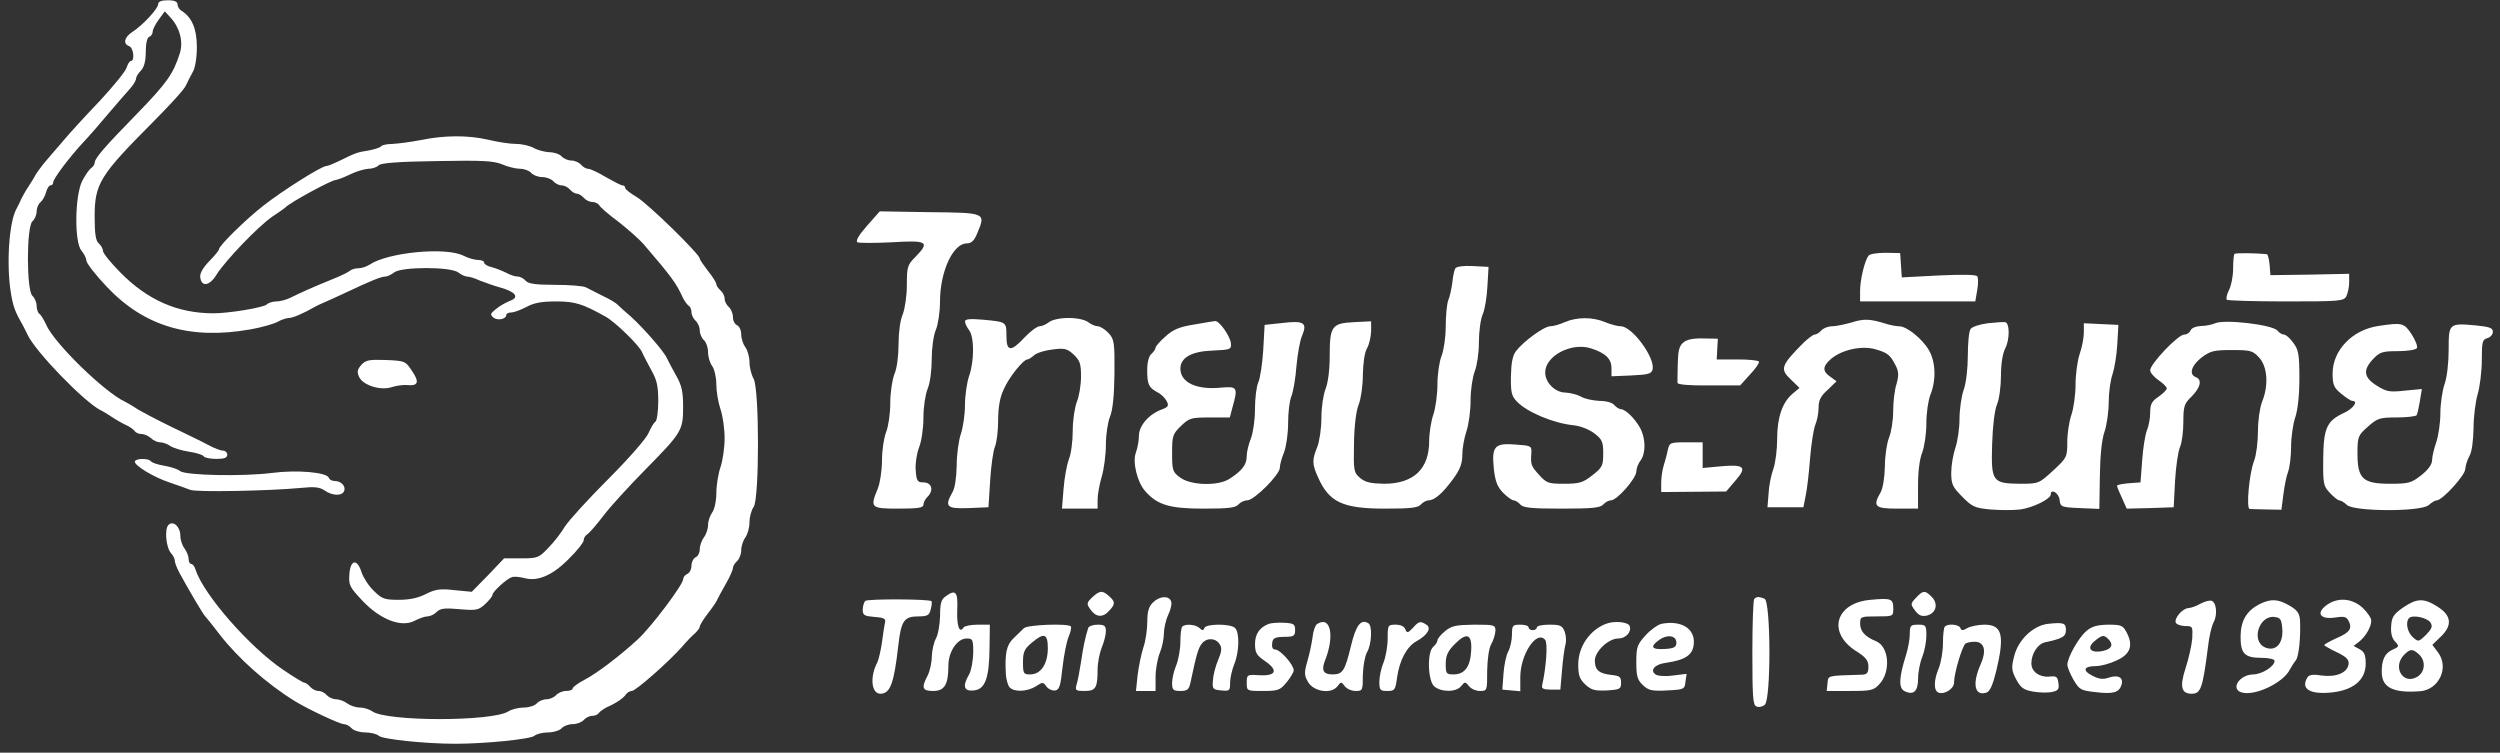 <svg width="93" height="28" viewBox="0 0 93 28" fill="none" xmlns="http://www.w3.org/2000/svg">
<rect x="0" y="0" width="93" height="28" fill="#333333" stroke="none"/>
<path d="M5.884 0.154C5.884 0.318 5.319 0.935 4.918 1.192C4.62 1.387 4.569 1.634 4.805 1.716C4.97 1.778 5.021 2.271 4.867 2.271C4.816 2.271 4.754 2.384 4.713 2.507C4.682 2.641 4.219 3.206 3.695 3.772C3.161 4.327 2.534 5.015 2.297 5.303C2.051 5.581 1.753 5.94 1.619 6.094C1.496 6.249 1.362 6.434 1.321 6.506C1.29 6.577 1.167 6.773 1.054 6.947C0.941 7.112 0.828 7.328 0.787 7.41C0.756 7.492 0.674 7.657 0.612 7.77C0.334 8.263 0.232 9.846 0.406 10.904C0.489 11.408 0.561 11.603 0.869 12.138C0.91 12.22 0.982 12.364 1.023 12.446C1.301 13.063 3.13 14.954 3.747 15.262C3.819 15.293 4.024 15.416 4.189 15.529C4.363 15.643 4.6 15.776 4.723 15.828C4.836 15.879 4.97 15.982 5.011 16.033C5.042 16.095 5.165 16.146 5.268 16.146C5.371 16.146 5.525 16.218 5.617 16.3C5.699 16.383 5.854 16.454 5.956 16.454C6.059 16.454 6.234 16.516 6.347 16.598C6.46 16.67 6.768 16.763 7.036 16.804C7.303 16.845 7.549 16.917 7.58 16.979C7.621 17.03 7.827 17.071 8.053 17.071C8.341 17.071 8.454 17.03 8.454 16.917C8.454 16.835 8.382 16.763 8.289 16.763C8.207 16.763 7.961 16.67 7.755 16.557C7.549 16.444 6.933 16.146 6.398 15.889C5.864 15.632 5.288 15.324 5.114 15.221C4.949 15.108 4.733 14.985 4.651 14.944C3.891 14.594 1.989 12.744 1.712 12.066C1.629 11.891 1.527 11.716 1.465 11.675C1.414 11.644 1.362 11.501 1.362 11.377C1.362 11.244 1.29 11.079 1.208 11.007C0.982 10.822 0.982 8.417 1.208 8.232C1.29 8.16 1.362 7.996 1.362 7.872C1.362 7.749 1.424 7.585 1.506 7.523C1.588 7.451 1.681 7.287 1.712 7.153C1.753 7.009 1.825 6.896 1.876 6.896C1.938 6.896 1.979 6.845 1.979 6.783C1.979 6.649 2.575 5.858 3.089 5.303C3.305 5.077 3.726 4.594 4.034 4.224C4.343 3.864 4.702 3.443 4.836 3.299C4.959 3.165 5.062 2.991 5.062 2.919C5.062 2.857 5.144 2.723 5.247 2.621C5.36 2.497 5.422 2.281 5.422 1.932C5.422 1.613 5.473 1.397 5.556 1.367C5.617 1.346 5.679 1.264 5.679 1.182C5.679 1.099 5.782 0.894 5.905 0.729L6.131 0.421L6.337 0.647C6.686 1.017 6.82 1.541 6.696 1.963C6.45 2.744 6.213 3.083 5.103 4.224C3.87 5.488 3.521 5.889 3.521 6.064C3.521 6.115 3.459 6.207 3.397 6.249C3.325 6.29 3.171 6.516 3.058 6.732C2.781 7.287 2.76 9.034 3.037 9.332C3.13 9.445 3.212 9.609 3.212 9.692C3.212 9.784 3.551 10.226 3.973 10.668C5.371 12.148 7.077 12.652 9.327 12.251C9.728 12.179 10.17 12.056 10.324 11.973C10.468 11.891 10.664 11.829 10.746 11.829C10.89 11.829 11.28 11.665 11.743 11.398C11.825 11.357 11.969 11.285 12.051 11.254C12.133 11.223 12.483 11.059 12.822 10.904C13.798 10.442 14.179 10.288 14.333 10.288C14.405 10.288 14.559 10.216 14.662 10.134C14.949 9.918 16.758 9.918 17.046 10.134C17.149 10.216 17.303 10.288 17.375 10.288C17.457 10.288 17.663 10.349 17.837 10.432C18.023 10.504 18.362 10.627 18.588 10.689C19.184 10.853 19.338 11.059 18.968 11.192C18.814 11.254 18.578 11.387 18.444 11.501C18.238 11.665 18.228 11.706 18.351 11.809C18.506 11.943 18.834 11.87 18.834 11.716C18.834 11.665 18.917 11.624 19.019 11.624C19.112 11.624 19.369 11.531 19.585 11.418C19.862 11.264 20.16 11.213 20.695 11.213C21.394 11.213 21.681 11.305 22.524 11.778C22.884 11.973 23.768 12.837 23.881 13.094C23.932 13.217 24.097 13.525 24.23 13.772C24.436 14.132 24.487 14.368 24.487 14.923C24.487 15.303 24.436 15.653 24.384 15.684C24.323 15.725 24.21 15.91 24.128 16.105C24.045 16.311 23.377 17.071 22.627 17.821C21.887 18.561 21.157 19.363 21.013 19.589C20.88 19.815 20.602 20.175 20.397 20.381C20.047 20.75 19.996 20.771 19.389 20.771H18.752L18.156 21.398L17.55 22.015L16.902 21.953C16.368 21.891 16.193 21.922 15.844 22.097C15.566 22.241 15.248 22.313 14.836 22.313C14.302 22.313 14.209 22.282 13.901 21.974C13.716 21.799 13.511 21.48 13.449 21.285C13.284 20.771 13.038 20.812 12.997 21.357C12.966 21.768 13.007 21.84 13.48 22.344C14.148 23.053 14.929 23.351 15.422 23.094C15.597 23.001 15.813 22.929 15.905 22.929C15.998 22.929 16.152 22.858 16.244 22.765C16.378 22.631 16.543 22.611 17.098 22.662C17.724 22.714 17.796 22.703 18.053 22.467C18.197 22.333 18.32 22.179 18.32 22.128C18.32 22.015 18.845 21.532 19.04 21.47C19.122 21.439 19.328 21.46 19.492 21.501C19.996 21.645 20.551 21.408 21.157 20.792C21.465 20.494 21.712 20.175 21.712 20.103C21.712 20.021 21.774 19.918 21.846 19.877C21.918 19.836 22.195 19.517 22.452 19.178C22.709 18.839 23.408 18.078 23.994 17.482C25.361 16.095 25.412 16.012 25.412 15.139C25.412 14.574 25.361 14.337 25.155 13.977C25.022 13.731 24.857 13.433 24.806 13.32C24.693 13.063 23.932 12.199 23.47 11.778C23.274 11.614 23.059 11.418 22.987 11.346C22.925 11.274 22.668 11.12 22.421 11.007C22.175 10.884 21.887 10.74 21.794 10.689C21.692 10.637 21.178 10.596 20.643 10.596C19.914 10.596 19.646 10.555 19.554 10.442C19.482 10.36 19.348 10.288 19.256 10.288C19.163 10.288 18.968 10.226 18.824 10.144C18.68 10.072 18.444 9.979 18.29 9.938C18.136 9.907 18.012 9.825 18.012 9.774C18.012 9.712 17.909 9.671 17.786 9.671C17.652 9.671 17.416 9.599 17.252 9.517C16.604 9.178 14.435 9.383 13.747 9.846C13.634 9.918 13.449 9.979 13.336 9.979C13.213 9.979 13.079 10.021 13.017 10.072C12.966 10.123 12.668 10.267 12.359 10.39C11.671 10.668 11.167 10.894 10.797 11.079C10.653 11.151 10.417 11.213 10.283 11.213C10.15 11.213 9.985 11.264 9.924 11.326C9.811 11.439 8.526 11.655 7.94 11.655C6.604 11.655 5.484 11.161 4.476 10.134C4.117 9.774 3.829 9.414 3.829 9.332C3.829 9.25 3.757 9.126 3.675 9.054C3.562 8.962 3.521 8.705 3.521 8.057C3.521 6.834 3.716 6.526 5.658 4.573C6.285 3.946 6.851 3.33 6.912 3.186C6.974 3.052 7.087 2.826 7.169 2.682C7.262 2.528 7.323 2.148 7.323 1.747C7.323 1.069 7.138 0.637 6.737 0.39C6.666 0.349 6.604 0.236 6.604 0.164C6.604 0.061 6.491 0.01 6.244 0.01C5.997 0.01 5.884 0.061 5.884 0.154Z" fill="white"/>
<path d="M15.651 5.211C15.281 5.282 14.808 5.344 14.602 5.354C14.397 5.354 14.201 5.396 14.171 5.447C14.14 5.488 13.924 5.56 13.698 5.601C13.277 5.663 13.215 5.694 12.588 6.002C12.393 6.094 12.197 6.177 12.136 6.177C11.961 6.177 10.512 7.091 9.803 7.646C9.145 8.16 8.148 9.137 8.148 9.27C8.148 9.311 7.983 9.517 7.778 9.722C7.542 9.969 7.428 10.175 7.449 10.319C7.5 10.689 7.798 10.637 8.055 10.216C8.384 9.692 9.607 8.417 10.132 8.057C10.368 7.903 10.584 7.749 10.615 7.718C10.769 7.544 12.331 6.691 12.506 6.691C12.567 6.68 12.804 6.598 13.03 6.485C13.256 6.372 13.554 6.29 13.698 6.279C13.852 6.279 14.027 6.218 14.088 6.146C14.181 6.064 14.808 6.012 16.257 5.992C17.932 5.961 18.364 5.981 18.683 6.115C18.888 6.207 19.197 6.279 19.351 6.279C19.505 6.279 19.69 6.351 19.762 6.434C19.834 6.516 20.019 6.588 20.173 6.588C20.327 6.588 20.512 6.66 20.584 6.742C20.656 6.824 20.79 6.896 20.892 6.896C20.995 6.896 21.129 6.968 21.201 7.05C21.273 7.132 21.386 7.204 21.458 7.204C21.53 7.204 21.643 7.276 21.715 7.359C21.787 7.441 21.93 7.513 22.033 7.513C22.136 7.513 22.259 7.574 22.3 7.646C22.341 7.718 22.66 7.996 23.01 8.253C23.349 8.52 23.77 8.89 23.935 9.075C24.983 10.298 25.158 10.534 25.404 11.079C25.456 11.192 25.558 11.326 25.61 11.367C25.672 11.398 25.723 11.511 25.723 11.614C25.723 11.716 25.795 11.86 25.877 11.932C25.959 12.004 26.031 12.169 26.031 12.292C26.031 12.415 26.103 12.58 26.185 12.652C26.268 12.724 26.34 12.929 26.34 13.104C26.34 13.279 26.412 13.515 26.494 13.618C26.576 13.731 26.648 14.039 26.648 14.306C26.648 14.563 26.72 14.985 26.802 15.221C26.884 15.457 26.956 15.951 26.956 16.3C26.956 16.65 26.884 17.143 26.802 17.379C26.72 17.616 26.648 18.058 26.648 18.346C26.648 18.644 26.576 18.952 26.494 19.065C26.412 19.178 26.34 19.384 26.34 19.527C26.34 19.671 26.268 19.887 26.185 19.99C26.103 20.103 26.031 20.298 26.031 20.432C26.031 20.566 25.959 20.699 25.877 20.73C25.795 20.771 25.723 20.905 25.723 21.038C25.723 21.182 25.651 21.316 25.569 21.347C25.486 21.388 25.415 21.47 25.415 21.542C25.415 21.747 24.222 23.33 23.729 23.782C23.071 24.389 22.208 25.047 21.735 25.293C21.499 25.417 21.303 25.561 21.303 25.612C21.303 25.663 21.19 25.704 21.057 25.704C20.923 25.704 20.759 25.776 20.687 25.859C20.615 25.941 20.45 26.013 20.327 26.013C20.204 26.013 20.039 26.085 19.967 26.167C19.895 26.249 19.68 26.321 19.484 26.321C19.299 26.321 19.032 26.383 18.909 26.465C18.302 26.845 14.407 26.845 13.852 26.465C13.739 26.383 13.534 26.321 13.39 26.321C13.235 26.321 13.03 26.249 12.917 26.167C12.814 26.085 12.619 26.013 12.506 26.013C12.382 26.013 12.228 25.941 12.156 25.859C12.084 25.776 11.951 25.704 11.848 25.704C11.745 25.704 11.611 25.633 11.54 25.55C11.468 25.468 11.375 25.396 11.324 25.396C11.272 25.396 10.923 25.18 10.543 24.923C9.289 24.081 7.572 22.117 7.274 21.192C7.243 21.069 7.161 20.977 7.11 20.977C7.058 20.977 7.017 20.894 7.017 20.792C7.017 20.689 6.945 20.514 6.863 20.401C6.781 20.298 6.709 20.082 6.709 19.939C6.709 19.589 6.442 19.353 6.267 19.527C6.113 19.682 6.175 20.36 6.36 20.576C6.442 20.658 6.503 20.792 6.503 20.864C6.503 20.936 6.586 21.141 6.678 21.316C7.048 21.994 7.572 22.878 7.634 22.929C7.665 22.96 7.912 23.258 8.168 23.598C8.857 24.492 9.936 25.448 10.974 26.085C11.457 26.383 12.639 26.938 12.793 26.938C12.876 26.938 13.009 27.01 13.081 27.092C13.153 27.174 13.379 27.246 13.585 27.246C13.79 27.246 14.027 27.308 14.088 27.369C14.222 27.503 15.846 27.668 16.935 27.668C18.076 27.668 19.762 27.493 19.885 27.369C19.947 27.308 20.183 27.246 20.389 27.246C20.594 27.246 20.82 27.174 20.892 27.092C20.964 27.01 21.149 26.938 21.303 26.938C21.458 26.938 21.643 26.866 21.715 26.784C21.787 26.701 21.93 26.629 22.033 26.629C22.136 26.629 22.249 26.578 22.28 26.516C22.321 26.465 22.455 26.372 22.568 26.311C22.907 26.167 23.195 25.972 23.287 25.828C23.328 25.766 23.431 25.704 23.503 25.704C23.647 25.704 24.86 24.636 25.363 24.07C25.528 23.875 25.754 23.639 25.857 23.556C25.949 23.464 26.031 23.361 26.031 23.31C26.031 23.258 26.165 23.043 26.319 22.837C26.483 22.631 26.648 22.395 26.679 22.313C26.72 22.23 26.864 21.953 27.008 21.706C27.151 21.46 27.265 21.192 27.265 21.131C27.265 21.059 27.337 20.946 27.419 20.874C27.501 20.802 27.573 20.617 27.573 20.473C27.573 20.319 27.645 20.103 27.727 19.99C27.809 19.887 27.881 19.63 27.881 19.425C27.881 19.229 27.953 18.973 28.035 18.859C28.251 18.572 28.251 14.471 28.035 14.091C27.953 13.947 27.881 13.669 27.881 13.474C27.881 13.279 27.809 13.022 27.727 12.919C27.645 12.806 27.573 12.59 27.573 12.436C27.573 12.282 27.501 12.138 27.419 12.097C27.337 12.066 27.265 11.932 27.265 11.799C27.265 11.655 27.193 11.49 27.11 11.418C27.028 11.346 26.956 11.213 26.956 11.11C26.956 11.007 26.884 10.874 26.802 10.802C26.72 10.73 26.648 10.627 26.648 10.575C26.648 10.514 26.514 10.298 26.34 10.082C26.175 9.866 26.031 9.661 26.031 9.62C26.031 9.455 24.109 7.585 23.698 7.338C23.451 7.194 23.256 7.04 23.256 6.989C23.256 6.937 23.215 6.896 23.154 6.896C23.102 6.896 22.825 6.752 22.537 6.588C22.249 6.413 21.951 6.279 21.879 6.279C21.797 6.279 21.684 6.207 21.612 6.125C21.54 6.043 21.375 5.971 21.252 5.971C21.129 5.971 20.964 5.899 20.892 5.817C20.82 5.735 20.615 5.663 20.44 5.663C20.265 5.652 20.009 5.591 19.865 5.509C19.721 5.426 19.423 5.354 19.197 5.354C18.97 5.354 18.508 5.282 18.169 5.2C17.419 5.026 16.545 5.026 15.651 5.211Z" fill="white"/>
<path d="M32.255 8.397C31.946 8.746 31.823 8.962 31.895 9.013C31.957 9.044 32.542 9.044 33.18 9.013C34.505 8.931 34.608 8.993 34.043 9.568C33.755 9.856 33.735 9.938 33.735 10.606C33.735 11.007 33.663 11.48 33.581 11.696C33.488 11.901 33.426 12.374 33.426 12.806C33.426 13.238 33.365 13.71 33.272 13.916C33.19 14.132 33.118 14.604 33.118 14.995C33.118 15.396 33.046 15.869 32.964 16.074C32.882 16.28 32.81 16.753 32.81 17.122C32.81 17.492 32.738 17.965 32.656 18.171C32.357 18.89 32.388 18.921 33.426 18.921C34.156 18.921 34.351 18.89 34.351 18.777C34.351 18.695 34.423 18.551 34.516 18.469C34.742 18.233 34.66 17.945 34.351 17.945C34.125 17.945 34.094 17.893 34.064 17.492C34.043 17.246 34.105 16.866 34.187 16.65C34.279 16.424 34.351 15.941 34.351 15.54C34.351 15.149 34.423 14.676 34.505 14.471C34.598 14.255 34.66 13.782 34.66 13.371C34.66 12.96 34.721 12.487 34.814 12.271C34.896 12.076 34.968 11.603 34.968 11.223C34.968 10.103 35.451 9.054 35.965 9.054C36.14 9.054 36.242 8.952 36.355 8.674C36.674 7.914 36.684 7.914 34.598 7.893L32.727 7.862L32.255 8.397Z" fill="white"/>
<path d="M69.514 9.507C69.37 9.681 69.195 10.401 69.195 10.822V11.213H71.343H73.481L73.553 10.791C73.594 10.565 73.594 10.329 73.553 10.277C73.512 10.216 72.998 10.206 72.124 10.247L70.747 10.319L70.716 9.866L70.686 9.414L70.141 9.404C69.843 9.404 69.565 9.445 69.514 9.507Z" fill="white"/>
<path d="M83.124 9.445C83.093 9.476 83.072 9.722 83.072 10C83.072 10.277 83 10.637 82.918 10.791C82.836 10.956 82.805 11.11 82.836 11.151C82.877 11.182 83.864 11.213 85.035 11.213C87.05 11.213 87.183 11.203 87.286 11.018C87.338 10.904 87.389 10.678 87.389 10.504V10.185L85.93 10.216L84.46 10.236L84.429 9.846C84.408 9.64 84.367 9.466 84.326 9.455C83.936 9.414 83.165 9.404 83.124 9.445Z" fill="white"/>
<path d="M54.141 9.979C54.1 10.041 54.049 10.277 54.028 10.504C53.997 10.73 53.935 11.038 53.874 11.172C53.822 11.316 53.781 11.758 53.781 12.148C53.781 12.549 53.709 13.022 53.627 13.238C53.545 13.433 53.473 13.916 53.473 14.296C53.473 14.676 53.401 15.19 53.319 15.427C53.237 15.663 53.165 16.115 53.165 16.413C53.165 17.451 52.579 17.996 51.489 17.996C50.996 17.986 50.791 17.945 50.595 17.78C50.359 17.575 50.349 17.523 50.369 16.485C50.379 15.817 50.451 15.273 50.544 15.046C50.626 14.841 50.698 14.358 50.698 13.947C50.708 13.505 50.76 13.114 50.852 12.96C50.934 12.816 50.996 12.539 51.006 12.323V11.953L50.369 11.984C49.547 12.025 49.465 12.127 49.465 13.238C49.465 13.772 49.403 14.235 49.31 14.471C49.228 14.676 49.156 15.149 49.156 15.55C49.156 15.941 49.084 16.413 49.002 16.629C48.807 17.102 48.807 17.266 49.033 17.76C49.444 18.685 49.948 18.921 51.531 18.921C52.466 18.921 52.754 18.89 52.856 18.767C52.928 18.685 53.062 18.613 53.154 18.613C53.38 18.602 53.679 18.335 54.069 17.801C54.316 17.462 54.398 17.236 54.398 16.917C54.398 16.681 54.47 16.28 54.552 16.043C54.634 15.807 54.706 15.283 54.706 14.892C54.706 14.502 54.778 14.029 54.861 13.813C54.943 13.607 55.015 13.135 55.015 12.734C55.015 12.343 55.076 11.871 55.159 11.686C55.241 11.501 55.313 11.028 55.333 10.637L55.374 9.928L54.789 9.897C54.449 9.877 54.182 9.918 54.141 9.979Z" fill="white"/>
<path d="M35.897 11.963C35.897 12.025 35.969 12.179 36.051 12.282C36.247 12.549 36.247 13.422 36.051 13.988C35.969 14.224 35.897 14.717 35.897 15.067C35.897 15.416 35.825 15.91 35.743 16.146C35.661 16.383 35.589 16.917 35.589 17.318C35.579 17.76 35.527 18.15 35.435 18.305C35.127 18.849 35.209 18.931 36.031 18.901L36.771 18.87L36.833 17.893C36.864 17.359 36.946 16.783 37.007 16.629C37.079 16.465 37.131 16.023 37.131 15.643C37.131 15.17 37.192 14.79 37.336 14.491C37.521 14.05 38.066 13.371 38.22 13.371C38.261 13.371 38.374 13.299 38.467 13.217C38.57 13.124 38.878 13.032 39.155 13.001C39.597 12.94 39.7 12.97 39.937 13.186C40.173 13.412 40.214 13.525 40.214 14.008C40.214 14.327 40.142 14.748 40.06 14.944C39.978 15.159 39.906 15.632 39.906 16.023C39.906 16.413 39.844 16.896 39.762 17.081C39.69 17.277 39.597 17.77 39.566 18.171L39.505 18.921H40.173H40.831V18.582C40.831 18.387 40.903 18.006 40.985 17.729C41.067 17.451 41.139 16.917 41.139 16.547C41.139 16.167 41.211 15.694 41.293 15.499C41.396 15.242 41.447 14.738 41.458 13.885C41.468 12.724 41.447 12.611 41.231 12.384C41.108 12.251 40.923 12.138 40.841 12.138C40.748 12.138 40.584 12.066 40.481 11.984C40.358 11.891 40.06 11.829 39.752 11.829C39.443 11.829 39.145 11.891 39.022 11.984C38.919 12.066 38.755 12.138 38.672 12.138C38.58 12.138 38.333 12.323 38.117 12.549C37.603 13.104 37.439 13.083 37.439 12.498C37.439 11.973 37.449 11.973 36.545 11.891C36.062 11.85 35.897 11.871 35.897 11.963Z" fill="white"/>
<path d="M58.211 11.984C58.026 12.066 57.779 12.138 57.666 12.138C57.44 12.138 56.68 12.693 56.402 13.053C56.269 13.217 56.217 13.495 56.207 13.988C56.197 14.584 56.227 14.728 56.423 14.933C56.793 15.324 57.759 15.735 58.509 15.817C58.776 15.838 59.105 15.971 59.3 16.115C59.599 16.341 59.64 16.434 59.64 16.866C59.64 17.318 59.609 17.39 59.239 17.677C58.889 17.955 58.756 17.996 58.19 17.996C57.605 17.996 57.533 17.976 57.255 17.667C56.947 17.328 56.937 17.277 56.967 16.845C56.978 16.588 56.957 16.578 56.382 16.537C55.6 16.475 55.487 16.598 55.57 17.431C55.621 17.893 55.693 18.099 55.909 18.325C56.063 18.479 56.238 18.613 56.31 18.613C56.371 18.613 56.484 18.685 56.556 18.767C56.659 18.89 56.967 18.921 58.098 18.921C59.228 18.921 59.537 18.89 59.64 18.767C59.712 18.685 59.845 18.613 59.927 18.613C60.154 18.613 60.873 17.791 60.873 17.534C60.873 17.421 60.945 17.236 61.027 17.133C61.233 16.855 61.222 16.3 61.007 15.91C60.801 15.55 60.472 15.231 60.297 15.221C60.236 15.221 60.123 15.149 60.051 15.067C59.979 14.975 59.742 14.913 59.496 14.913C59.27 14.902 58.961 14.841 58.817 14.759C58.673 14.676 58.416 14.615 58.242 14.604C57.851 14.604 57.481 14.235 57.481 13.854C57.481 13.238 58.458 12.724 59.187 12.96C59.732 13.135 59.948 13.351 59.948 13.7V13.998L60.688 13.967C61.335 13.936 61.438 13.906 61.479 13.731C61.562 13.289 60.709 12.138 60.297 12.138C60.174 12.138 59.907 12.066 59.712 11.984C59.249 11.788 58.663 11.788 58.211 11.984Z" fill="white"/>
<path d="M68.885 11.994C68.628 12.066 68.299 12.138 68.155 12.138C68.001 12.138 67.826 12.21 67.754 12.292C67.682 12.374 67.569 12.446 67.507 12.446C67.446 12.446 67.261 12.59 67.086 12.755C66.243 13.607 66.202 13.731 66.634 14.132L66.942 14.43L66.685 14.646C66.305 14.964 66.11 15.53 66.11 16.331C66.11 16.722 66.048 17.225 65.966 17.451C65.884 17.677 65.801 18.089 65.791 18.366L65.75 18.87H66.418H67.086L67.168 18.459C67.22 18.233 67.292 17.606 67.333 17.071C67.374 16.537 67.466 15.961 67.528 15.807C67.6 15.643 67.651 15.355 67.651 15.159C67.651 14.892 67.734 14.728 67.991 14.502L68.319 14.183L68.093 14.019C67.785 13.813 67.795 13.628 68.114 13.351C68.515 13.011 69.255 12.847 69.758 12.991C70.221 13.124 70.313 13.196 70.519 13.597C70.632 13.823 70.642 13.957 70.55 14.286C70.478 14.502 70.426 14.954 70.426 15.293C70.426 15.643 70.354 16.084 70.272 16.28C70.19 16.485 70.118 16.968 70.118 17.349C70.108 17.76 70.046 18.15 69.964 18.305C69.656 18.839 69.738 18.921 70.581 18.921H71.351V18.058C71.351 17.523 71.413 17.061 71.506 16.835C71.588 16.619 71.66 16.146 71.66 15.756C71.66 15.355 71.732 14.882 71.814 14.676C72.03 14.142 72.009 13.453 71.752 13.022C71.506 12.6 70.93 12.138 70.653 12.138C70.55 12.138 70.324 12.097 70.159 12.045C69.573 11.86 69.337 11.85 68.885 11.994Z" fill="white"/>
<path d="M44.403 12.076C43.879 12.158 43.632 12.261 43.355 12.518C43.149 12.693 42.985 12.888 42.985 12.94C42.985 12.991 42.913 13.094 42.831 13.166C42.738 13.248 42.676 13.474 42.676 13.772C42.676 14.306 42.738 14.419 43.057 14.594C43.19 14.656 43.334 14.8 43.396 14.913C43.488 15.088 43.468 15.139 43.221 15.231C42.738 15.406 42.368 15.838 42.368 16.208C42.368 16.393 42.317 16.67 42.255 16.835C42.121 17.184 42.306 17.945 42.605 18.274C43.057 18.788 43.519 18.921 44.773 18.921C45.688 18.921 45.965 18.89 46.068 18.767C46.14 18.685 46.284 18.613 46.397 18.613C46.654 18.613 47.61 17.657 47.61 17.4C47.61 17.287 47.682 17.03 47.764 16.835C47.846 16.619 47.918 16.146 47.918 15.745C47.918 15.355 47.969 14.902 48.041 14.738C48.103 14.584 48.196 14.08 48.227 13.628C48.268 13.176 48.36 12.652 48.442 12.477C48.638 12.004 48.504 11.922 47.713 12.014L47.044 12.086L46.993 13.011C46.962 13.515 46.88 14.07 46.808 14.224C46.736 14.389 46.685 14.841 46.685 15.231C46.685 15.632 46.613 16.105 46.531 16.321C46.448 16.516 46.377 16.814 46.377 16.979C46.377 17.287 46.202 17.513 45.739 17.811C45.318 18.089 44.3 18.058 43.91 17.77C43.622 17.564 43.602 17.503 43.602 16.855C43.602 16.218 43.622 16.146 43.93 15.848C44.239 15.55 44.311 15.53 44.999 15.53H45.749L45.852 15.139C46.058 14.409 46.027 14.368 45.431 14.419C44.516 14.512 43.92 14.235 43.91 13.721C43.91 13.309 44.311 13.073 45.092 13.042C45.77 13.011 45.811 13.001 45.791 12.775C45.76 12.498 45.359 11.932 45.205 11.943C45.143 11.953 44.783 12.004 44.403 12.076Z" fill="white"/>
<path d="M73.943 12.025C73.634 12.066 73.357 12.158 73.305 12.241C73.244 12.323 73.203 12.775 73.203 13.227C73.203 13.7 73.141 14.255 73.048 14.502C72.966 14.738 72.894 15.231 72.894 15.581C72.894 15.93 72.822 16.424 72.74 16.66C72.658 16.896 72.586 17.318 72.586 17.585C72.586 18.017 72.637 18.119 72.997 18.479C73.357 18.849 73.47 18.901 74.045 18.952C74.405 18.983 74.898 18.983 75.155 18.952C75.618 18.89 76.286 18.561 76.286 18.397C76.286 18.161 76.584 18.335 76.615 18.582C76.646 18.86 76.666 18.87 77.375 18.901L78.095 18.931L78.115 17.708C78.126 16.927 78.187 16.341 78.29 16.054C78.372 15.807 78.444 15.314 78.444 14.964C78.444 14.615 78.506 14.142 78.588 13.916C78.66 13.7 78.742 13.196 78.763 12.806L78.804 12.086L78.167 12.056L77.519 12.025V12.374C77.519 12.569 77.447 12.929 77.365 13.166C77.283 13.402 77.211 13.916 77.211 14.296C77.211 14.676 77.139 15.19 77.057 15.427C76.975 15.663 76.903 16.126 76.903 16.434C76.903 16.999 76.892 17.03 76.378 17.503C75.854 17.986 75.834 17.996 75.166 17.996C74.117 17.986 74.066 17.924 74.107 16.537C74.128 15.848 74.2 15.242 74.292 15.036C74.374 14.841 74.436 14.358 74.436 13.967C74.436 13.525 74.498 13.145 74.6 12.95C74.765 12.621 74.765 12.014 74.59 11.984C74.539 11.973 74.241 11.994 73.943 12.025Z" fill="white"/>
<path d="M82.403 12.025C82.29 12.076 82.053 12.127 81.878 12.127C81.683 12.138 81.529 12.199 81.488 12.292C81.457 12.374 81.354 12.446 81.251 12.446C81.025 12.446 79.987 13.536 79.987 13.772C79.987 13.864 80.131 14.029 80.296 14.142C80.46 14.255 80.604 14.389 80.604 14.45C80.604 14.502 80.46 14.646 80.296 14.758C80.049 14.923 79.987 15.036 79.987 15.344C79.987 15.55 79.936 15.848 79.864 16.012C79.802 16.167 79.72 16.67 79.689 17.122L79.627 17.945L79.196 17.976C78.949 17.996 78.754 18.037 78.754 18.068C78.754 18.109 78.836 18.315 78.939 18.53L79.114 18.921L79.987 18.901L80.861 18.87L80.912 17.893C80.943 17.359 81.025 16.783 81.097 16.629C81.169 16.465 81.221 16.043 81.221 15.694C81.221 15.118 81.251 15.015 81.529 14.748C81.858 14.419 81.93 14.121 81.683 14.029C81.416 13.926 81.519 13.597 81.899 13.299C82.228 13.052 82.361 13.022 83.029 13.022C83.718 13.022 83.8 13.042 84.037 13.299C84.355 13.638 84.396 14.347 84.15 14.944C84.067 15.159 83.996 15.632 83.996 16.033C83.996 16.434 83.934 16.937 83.852 17.143C83.667 17.626 83.554 18.921 83.687 18.931C83.749 18.942 84.037 18.942 84.335 18.952L84.869 18.962L84.941 18.397C84.982 18.088 85.054 17.708 85.116 17.554C85.177 17.39 85.229 16.968 85.229 16.619C85.229 16.259 85.301 15.766 85.383 15.529C85.476 15.252 85.537 14.717 85.537 14.07C85.537 13.186 85.506 13.011 85.311 12.754C85.188 12.58 85.034 12.446 84.962 12.446C84.9 12.446 84.787 12.384 84.725 12.302C84.54 12.076 82.752 11.87 82.403 12.025Z" fill="white"/>
<path d="M88.469 12.127C87.503 12.271 86.773 13.032 86.773 13.895C86.773 14.306 86.814 14.419 87.092 14.646C87.267 14.789 87.452 14.913 87.503 14.913C87.74 14.913 87.555 15.19 87.205 15.355C86.558 15.653 86.434 15.92 86.424 17.071C86.414 18.006 86.434 18.089 86.671 18.335C86.814 18.489 86.969 18.613 87.02 18.613C87.071 18.613 87.205 18.685 87.308 18.787C87.585 19.034 90.073 19.044 90.35 18.787C90.453 18.695 90.586 18.613 90.648 18.613C90.854 18.613 91.707 17.677 91.707 17.451C91.717 17.328 91.779 17.112 91.861 16.968C91.953 16.814 92.005 16.413 92.015 15.941C92.015 15.519 92.087 14.944 92.169 14.666C92.251 14.389 92.323 13.813 92.323 13.392C92.323 12.724 92.344 12.631 92.529 12.58C92.642 12.549 92.734 12.446 92.734 12.343C92.734 12.199 92.611 12.158 92.118 12.107C91.1 12.014 91.09 12.025 91.09 13.011C91.09 13.505 91.028 14.039 90.936 14.296C90.854 14.532 90.782 15.026 90.782 15.375C90.782 15.725 90.71 16.218 90.627 16.454C90.545 16.691 90.473 16.999 90.473 17.122C90.473 17.277 90.329 17.472 90.073 17.677C89.703 17.965 89.61 17.996 88.911 17.996C87.894 17.996 87.698 17.811 87.698 16.866C87.698 16.239 87.719 16.197 88.089 15.869C88.438 15.56 88.521 15.529 89.158 15.529C89.538 15.529 89.867 15.488 89.898 15.447C89.929 15.396 89.98 15.159 90.021 14.913L90.093 14.471L89.456 14.532C88.891 14.594 88.778 14.574 88.418 14.347C87.924 14.039 87.894 13.762 88.284 13.351C88.531 13.094 88.634 13.063 89.199 13.063C89.559 13.063 89.877 13.011 89.908 12.95C89.949 12.898 89.857 12.662 89.713 12.436C89.425 12.004 89.363 11.994 88.469 12.127Z" fill="white"/>
<path d="M62.618 12.744C62.464 12.867 62.423 13.063 62.413 13.525C62.402 13.864 62.402 14.193 62.402 14.245C62.413 14.306 62.855 14.347 63.574 14.337H64.735L65.105 13.926C65.311 13.71 65.455 13.494 65.434 13.453C65.403 13.402 65.034 13.371 64.622 13.371H63.862L63.882 12.98L63.903 12.6L63.358 12.59C62.988 12.58 62.742 12.631 62.618 12.744Z" fill="white"/>
<path d="M13.439 13.577C13.295 13.741 13.274 13.834 13.357 14.018C13.501 14.337 14.169 14.543 14.58 14.399C14.744 14.347 15.011 14.306 15.176 14.327C15.566 14.358 15.607 14.204 15.309 13.772C15.083 13.433 15.053 13.422 14.354 13.392C13.737 13.371 13.603 13.392 13.439 13.577Z" fill="white"/>
<path d="M62.044 16.732C62.013 16.896 61.941 17.153 61.889 17.318C61.838 17.482 61.797 17.77 61.797 17.955V18.304L63.01 18.294L64.212 18.284L64.562 17.873C65.004 17.369 64.891 17.266 63.986 17.349L63.339 17.41V16.927V16.454H62.722C62.136 16.454 62.105 16.465 62.044 16.732Z" fill="white"/>
<path d="M5.022 17.153C4.939 17.287 5.721 17.76 6.327 17.955C6.625 18.058 6.954 18.171 7.077 18.222C7.283 18.315 9.996 18.263 11.199 18.15C11.692 18.099 11.887 18.119 12.072 18.243C12.36 18.448 12.73 18.459 12.802 18.263C12.874 18.089 12.689 17.893 12.452 17.893C12.35 17.893 12.257 17.842 12.237 17.78C12.165 17.564 11.034 17.472 10.099 17.595C9.04 17.729 6.902 17.688 6.697 17.523C6.615 17.451 6.358 17.369 6.121 17.328C5.875 17.287 5.659 17.215 5.618 17.164C5.546 17.05 5.094 17.04 5.022 17.153Z" fill="white"/>
<path d="M35.198 22.169C35.013 22.292 34.971 22.426 34.971 22.909C34.961 23.227 34.9 23.608 34.817 23.752C34.735 23.896 34.673 24.194 34.663 24.42C34.663 24.646 34.591 24.965 34.509 25.129C34.262 25.591 34.314 25.704 34.715 25.704C35.136 25.704 35.28 25.468 35.28 24.759C35.28 24.245 35.609 23.752 35.958 23.752C36.184 23.752 36.205 23.782 36.205 24.286C36.195 24.584 36.133 24.944 36.051 25.088C35.794 25.53 35.855 25.725 36.225 25.684C36.647 25.643 36.801 25.232 36.811 24.081L36.822 23.238H36.369C36.112 23.238 35.876 23.289 35.845 23.341C35.691 23.587 35.588 23.279 35.609 22.703C35.64 22.025 35.557 21.912 35.198 22.169Z" fill="white"/>
<path d="M40.632 22.22C40.426 22.416 40.416 22.457 40.549 22.652C40.755 22.96 41.012 22.991 41.248 22.734C41.495 22.477 41.495 22.385 41.259 22.179C41.012 21.953 40.909 21.963 40.632 22.22Z" fill="white"/>
<path d="M71.272 22.241C71.066 22.457 71.066 22.477 71.241 22.714C71.385 22.899 71.487 22.94 71.683 22.899C72.032 22.806 72.114 22.457 71.857 22.2C71.611 21.953 71.539 21.953 71.272 22.241Z" fill="white"/>
<path d="M32.186 22.354C32.135 22.416 32.094 22.559 32.094 22.683C32.094 22.888 32.155 22.919 32.536 22.95C32.865 22.971 32.957 23.022 32.926 23.135C32.906 23.217 32.854 23.546 32.813 23.865C32.772 24.173 32.69 24.523 32.639 24.636C32.351 25.18 32.412 25.807 32.752 25.807C33.121 25.797 33.255 25.437 33.42 23.988C33.522 23.094 33.635 22.93 34.16 22.93C34.499 22.93 34.571 22.888 34.622 22.672C34.663 22.529 34.673 22.385 34.653 22.364C34.56 22.282 32.279 22.272 32.186 22.354Z" fill="white"/>
<path d="M42.885 22.416C42.731 22.57 42.679 22.755 42.679 23.135C42.679 23.413 42.617 23.844 42.535 24.081C42.453 24.327 42.361 24.79 42.319 25.119L42.258 25.704H42.617H42.987V25.191C42.987 24.903 43.059 24.502 43.142 24.296C43.224 24.101 43.296 23.772 43.296 23.577C43.296 23.382 43.368 23.063 43.46 22.868C43.553 22.672 43.604 22.446 43.563 22.364C43.481 22.148 43.131 22.169 42.885 22.416Z" fill="white"/>
<path d="M65.259 22.282C65.218 22.313 65.188 23.217 65.188 24.286C65.188 25.92 65.208 26.239 65.342 26.28C65.424 26.321 65.568 26.29 65.65 26.218C65.886 26.023 65.876 22.364 65.64 22.272C65.434 22.189 65.342 22.189 65.259 22.282Z" fill="white"/>
<path d="M69.587 22.313C68.272 22.426 67.963 23.536 69.053 24.224C69.413 24.451 69.505 24.574 69.505 24.8C69.505 25.026 69.454 25.088 69.279 25.098C67.943 25.139 68.015 25.119 67.984 25.417L67.953 25.704H68.817C69.587 25.704 69.7 25.684 69.906 25.458C70.348 24.995 70.276 24.06 69.793 23.855C69.382 23.69 69.197 23.485 69.197 23.197C69.197 22.94 69.217 22.93 69.813 22.93C70.43 22.93 70.43 22.93 70.43 22.631C70.43 22.272 70.348 22.241 69.587 22.313Z" fill="white"/>
<path d="M81.84 22.467C81.696 22.549 81.511 22.611 81.418 22.621C81.202 22.621 80.884 22.981 80.935 23.156C80.966 23.227 81.11 23.279 81.274 23.289C81.572 23.289 81.572 23.299 81.552 23.752C81.531 24.009 81.418 24.502 81.305 24.851C81.079 25.54 81.141 25.807 81.531 25.807C81.871 25.807 81.942 25.602 82.138 24.06C82.179 23.69 82.271 23.289 82.343 23.156C82.508 22.858 82.446 22.375 82.251 22.344C82.168 22.333 81.984 22.385 81.84 22.467Z" fill="white"/>
<path d="M84.049 22.477C83.576 22.724 83.36 23.084 83.35 23.649C83.34 24.307 83.494 24.471 84.11 24.471C84.409 24.471 84.614 24.522 84.614 24.584C84.614 24.79 84.151 25.077 83.833 25.088C83.319 25.088 82.959 25.622 83.381 25.756C83.864 25.91 84.933 25.406 85.179 24.913C85.241 24.8 85.344 24.636 85.405 24.564C85.519 24.42 85.59 23.7 85.56 23.063C85.539 22.816 85.457 22.693 85.169 22.529C84.748 22.282 84.48 22.261 84.049 22.477ZM84.902 23.402C84.943 23.947 84.645 24.255 84.254 24.081C83.73 23.844 84.038 22.888 84.604 22.95C84.84 22.981 84.871 23.032 84.902 23.402Z" fill="white"/>
<path d="M86.524 22.529C86.144 22.827 86.329 23.053 86.874 22.971C87.192 22.919 87.285 22.94 87.367 23.094C87.511 23.382 87.418 23.526 86.915 23.741C86.668 23.855 86.463 23.968 86.463 23.998C86.463 24.019 86.668 24.142 86.936 24.266C87.295 24.44 87.388 24.543 87.367 24.707C87.326 25.026 86.905 25.201 86.37 25.129C86.052 25.078 85.897 25.098 85.836 25.201C85.569 25.633 85.939 25.848 86.771 25.756C87.562 25.663 88.004 25.283 88.004 24.687C88.004 24.368 87.953 24.245 87.778 24.152L87.552 24.029L87.768 23.865C88.015 23.659 88.21 23.32 88.21 23.084C88.21 22.991 88.066 22.775 87.891 22.611C87.49 22.241 86.936 22.21 86.524 22.529Z" fill="white"/>
<path d="M89.394 22.601C89.054 22.837 88.972 22.95 88.952 23.279C88.931 23.536 88.972 23.731 89.096 23.865C89.26 24.039 89.25 24.06 88.993 24.173C88.705 24.307 88.592 24.564 88.602 25.026C88.612 25.581 89.044 25.787 90.01 25.715C90.719 25.674 91.12 24.841 90.699 24.276L90.483 23.988L90.791 23.69C91.233 23.269 91.203 22.899 90.678 22.57C90.164 22.241 89.907 22.251 89.394 22.601ZM90.411 23.155C90.504 23.299 90.463 23.392 90.247 23.618C89.969 23.885 89.959 23.885 89.753 23.7C89.548 23.515 89.476 23.135 89.62 22.991C89.753 22.858 90.298 22.981 90.411 23.155ZM89.979 24.337C90.257 24.584 90.216 25.026 89.897 25.191C89.394 25.468 89.003 24.831 89.414 24.379C89.65 24.132 89.743 24.122 89.979 24.337Z" fill="white"/>
<path d="M47.201 23.207C46.852 23.341 46.687 23.587 46.687 23.957C46.687 24.286 46.749 24.379 47.047 24.584C47.561 24.934 47.479 25.149 46.862 25.119C46.389 25.088 46.379 25.098 46.379 25.396C46.379 25.704 46.379 25.704 46.985 25.704C47.54 25.704 47.623 25.674 47.859 25.386C48.003 25.211 48.126 25.006 48.126 24.934C48.126 24.728 47.623 24.163 47.438 24.163C47.345 24.163 47.304 24.081 47.325 23.926C47.345 23.741 47.417 23.7 47.766 23.69C48.136 23.69 48.178 23.659 48.178 23.433C48.178 23.217 48.126 23.186 47.766 23.166C47.54 23.156 47.283 23.176 47.201 23.207Z" fill="white"/>
<path d="M48.992 23.217C48.93 23.258 48.848 23.474 48.828 23.7C48.797 23.926 48.715 24.327 48.632 24.605C48.509 25.036 48.519 25.129 48.663 25.376C48.879 25.735 49.526 25.828 49.752 25.53C49.886 25.355 49.896 25.355 50.02 25.52C50.092 25.622 50.277 25.704 50.431 25.704C50.688 25.704 50.698 25.684 50.698 25.108C50.708 24.79 50.77 24.41 50.852 24.266C51.027 23.968 51.058 23.279 50.904 23.186C50.626 23.012 50.441 23.258 50.256 24.029C50.03 24.965 49.948 25.088 49.568 25.088C49.228 25.088 49.146 24.934 49.29 24.574C49.66 23.639 49.496 22.888 48.992 23.217Z" fill="white"/>
<path d="M52.556 23.361C52.371 23.556 52.34 23.556 52.279 23.413C52.237 23.299 52.104 23.238 51.919 23.238C51.631 23.238 51.621 23.248 51.621 23.752C51.621 24.04 51.549 24.44 51.467 24.646C51.384 24.841 51.312 25.17 51.312 25.355C51.312 25.674 51.343 25.704 51.611 25.704C51.878 25.704 51.909 25.674 51.97 25.211C52.063 24.553 52.33 24.06 52.69 23.855C53.101 23.628 53.265 23.361 53.06 23.238C52.844 23.094 52.782 23.104 52.556 23.361Z" fill="white"/>
<path d="M59.739 23.207C59.132 23.443 58.711 24.06 58.711 24.718C58.711 25.129 58.762 25.262 58.978 25.468C59.204 25.674 59.338 25.704 59.78 25.684C60.263 25.653 60.304 25.633 60.304 25.396C60.304 25.18 60.253 25.139 59.944 25.108C59.482 25.057 59.328 24.923 59.328 24.574C59.328 24.235 59.831 23.752 60.201 23.752C60.479 23.752 60.705 23.505 60.623 23.289C60.571 23.135 60.057 23.084 59.739 23.207Z" fill="white"/>
<path d="M61.806 23.207C61.673 23.238 61.406 23.423 61.221 23.628C60.902 23.978 60.871 24.07 60.871 24.636C60.871 25.16 60.912 25.293 61.118 25.489C61.323 25.684 61.457 25.715 62.012 25.684C62.649 25.653 62.67 25.643 62.7 25.355L62.742 25.067L62.238 25.129C61.971 25.17 61.683 25.149 61.601 25.098C61.354 24.944 61.549 24.707 61.981 24.656C62.69 24.553 62.978 24.368 63.009 23.947C63.06 23.382 62.536 23.063 61.806 23.207ZM62.361 23.906C62.361 24.07 62.279 24.122 61.93 24.142C61.436 24.173 61.364 24.06 61.724 23.803C62.022 23.587 62.361 23.639 62.361 23.906Z" fill="white"/>
<path d="M76.183 23.207C75.639 23.269 75.084 23.793 74.93 24.399C74.817 24.841 74.827 24.934 75.002 25.273C75.166 25.581 75.279 25.663 75.618 25.725C75.844 25.766 76.163 25.776 76.317 25.745C76.564 25.694 76.605 25.643 76.574 25.417C76.543 25.17 76.502 25.139 76.225 25.17C75.865 25.201 75.567 24.985 75.567 24.677C75.567 24.317 75.803 23.957 76.07 23.895C76.739 23.752 76.852 23.68 76.852 23.433C76.852 23.176 76.769 23.145 76.183 23.207Z" fill="white"/>
<path d="M38.086 23.371C38.014 23.443 37.839 23.608 37.695 23.752C37.438 23.998 37.377 24.317 37.418 25.078C37.428 25.262 37.49 25.489 37.551 25.561C37.716 25.756 38.209 25.735 38.538 25.53C38.785 25.365 38.805 25.365 38.929 25.54C39.011 25.643 39.155 25.704 39.258 25.684C39.412 25.653 39.453 25.509 39.525 24.831C39.576 24.379 39.679 23.865 39.751 23.69C39.833 23.505 39.864 23.33 39.833 23.299C39.71 23.186 38.209 23.238 38.086 23.371ZM38.98 24.132C38.97 24.718 38.713 25.088 38.322 25.088C38.076 25.088 38.055 25.057 38.055 24.636C38.055 24.255 38.106 24.142 38.374 23.916C38.846 23.515 38.98 23.567 38.98 24.132Z" fill="white"/>
<path d="M40.481 23.361C40.368 23.721 40.296 24.06 40.214 24.625C40.162 24.965 40.09 25.345 40.049 25.468C39.987 25.684 40.018 25.704 40.347 25.704C40.758 25.704 40.83 25.591 40.83 24.923C40.83 24.666 40.902 24.296 40.984 24.091C41.067 23.896 41.139 23.618 41.139 23.485C41.139 23.279 41.087 23.238 40.83 23.238C40.656 23.238 40.501 23.299 40.481 23.361Z" fill="white"/>
<path d="M43.982 23.31C43.941 23.341 43.91 23.598 43.91 23.875C43.91 24.152 43.838 24.543 43.756 24.749C43.673 24.944 43.602 25.242 43.602 25.406C43.602 25.663 43.643 25.704 43.91 25.704C44.157 25.704 44.228 25.653 44.28 25.417C44.506 24.348 44.578 24.091 44.722 23.926C44.907 23.711 45.236 23.731 45.38 23.978C45.462 24.101 45.441 24.255 45.318 24.543C45.225 24.759 45.133 25.098 45.123 25.293C45.092 25.633 45.112 25.653 45.431 25.684C45.739 25.715 45.76 25.694 45.76 25.396C45.76 25.221 45.832 24.913 45.914 24.707C46.099 24.266 46.12 23.536 45.945 23.361C45.781 23.197 44.866 23.197 44.804 23.361C44.763 23.464 44.732 23.464 44.619 23.361C44.475 23.227 44.095 23.197 43.982 23.31Z" fill="white"/>
<path d="M53.761 23.474C53.596 23.608 53.473 23.762 53.473 23.824C53.473 23.885 53.401 23.988 53.319 24.06C53.083 24.255 53.113 25.314 53.35 25.53C53.607 25.756 54.182 25.756 54.357 25.52C54.49 25.355 54.511 25.355 54.645 25.52C54.717 25.622 54.902 25.704 55.056 25.704C55.323 25.704 55.323 25.694 55.323 24.954C55.333 24.512 55.385 24.111 55.477 23.957C55.559 23.813 55.621 23.598 55.631 23.464C55.631 23.248 55.59 23.238 54.84 23.238C54.162 23.248 53.997 23.279 53.761 23.474ZM54.727 24.214C54.696 24.8 54.49 25.088 54.069 25.088C53.802 25.088 53.781 25.057 53.781 24.697C53.781 24.399 53.853 24.224 54.11 23.968C54.562 23.505 54.768 23.577 54.727 24.214Z" fill="white"/>
<path d="M56.246 23.598C56.246 23.803 56.185 24.091 56.103 24.245C56.02 24.399 55.948 24.779 55.928 25.088L55.887 25.653L56.226 25.684L56.555 25.715V25.191C56.555 24.348 57.161 23.423 57.48 23.803C57.583 23.926 57.521 24.81 57.367 25.499C57.336 25.612 57.418 25.653 57.685 25.653H58.045L58.107 24.934C58.138 24.533 58.199 24.111 58.23 23.998C58.271 23.875 58.261 23.659 58.209 23.505C58.117 23.269 58.045 23.238 57.634 23.238C57.377 23.238 57.171 23.279 57.171 23.341C57.171 23.392 57.099 23.443 57.017 23.443C56.935 23.443 56.863 23.392 56.863 23.341C56.863 23.279 56.73 23.238 56.555 23.238C56.267 23.238 56.246 23.269 56.246 23.598Z" fill="white"/>
<path d="M71.045 23.577C71.045 23.762 70.983 24.122 70.901 24.379C70.644 25.191 70.623 25.591 70.839 25.704C71.178 25.879 71.353 25.725 71.353 25.242C71.353 25.006 71.425 24.636 71.507 24.44C71.59 24.235 71.661 23.875 71.661 23.649C71.661 23.258 71.641 23.238 71.353 23.238C71.076 23.238 71.045 23.269 71.045 23.577Z" fill="white"/>
<path d="M72.35 23.31C72.309 23.341 72.278 23.618 72.278 23.926C72.278 24.224 72.207 24.646 72.124 24.851C71.929 25.314 71.929 25.694 72.114 25.766C72.33 25.848 72.69 25.622 72.69 25.396C72.69 25.047 72.998 24.019 73.121 23.937C73.193 23.896 73.368 23.865 73.512 23.875C73.83 23.916 73.892 24.224 73.687 24.697C73.358 25.427 73.45 25.91 73.892 25.766C74.026 25.725 74.129 25.489 74.262 24.954C74.581 23.618 74.478 23.238 73.82 23.238C73.594 23.238 73.306 23.299 73.193 23.361C73.019 23.464 72.957 23.464 72.926 23.361C72.875 23.227 72.463 23.186 72.35 23.31Z" fill="white"/>
<path d="M77.615 23.474C77.328 23.71 76.906 24.461 76.906 24.728C76.906 24.82 77.009 25.067 77.132 25.283C77.348 25.653 77.4 25.684 77.934 25.745C78.612 25.828 78.828 25.766 78.921 25.478C79.003 25.201 78.797 25.088 78.438 25.211C78.232 25.283 78.078 25.262 77.841 25.139C77.451 24.944 77.513 24.779 77.965 24.779C78.15 24.779 78.489 24.687 78.725 24.574C79.239 24.348 79.363 24.029 79.126 23.556C78.972 23.258 78.921 23.238 78.417 23.238C78.016 23.248 77.811 23.299 77.615 23.474ZM78.427 23.772C78.633 23.978 78.561 24.142 78.232 24.214C77.78 24.317 77.595 24.111 77.924 23.844C78.201 23.618 78.263 23.608 78.427 23.772Z" fill="white"/>
</svg>
